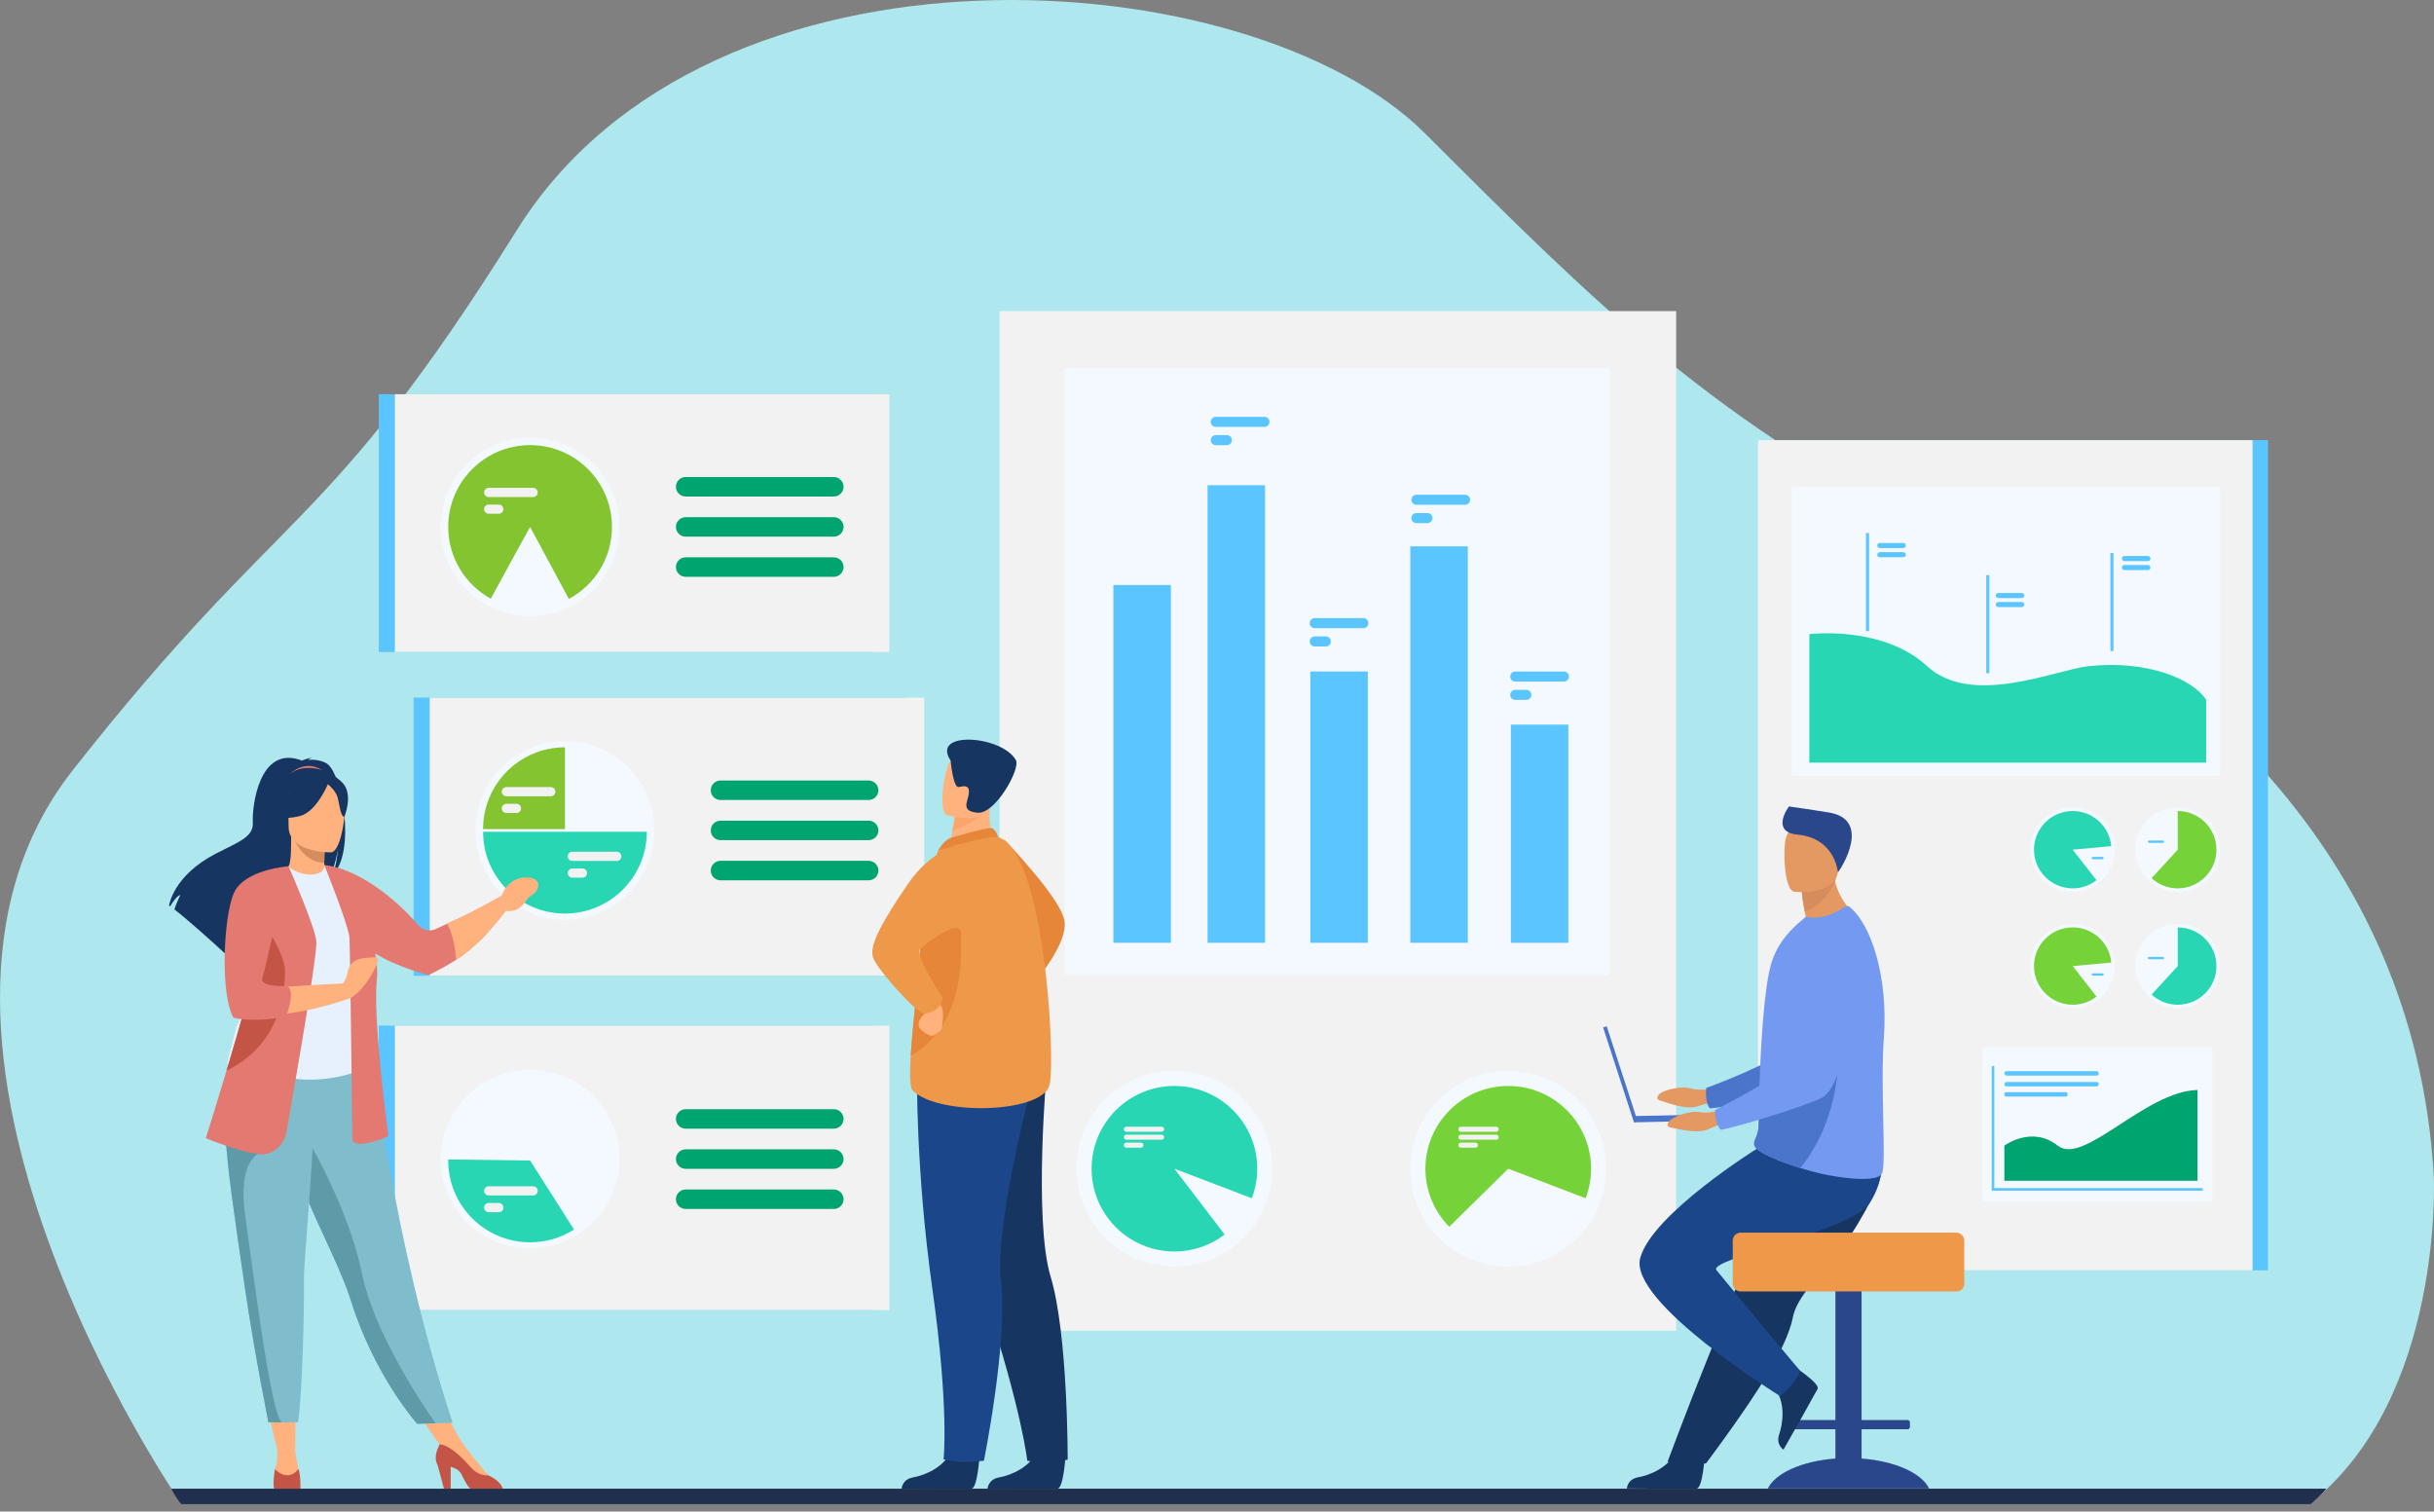 <svg width="314" height="195" viewBox="0 0 314 195" fill="none" xmlns="http://www.w3.org/2000/svg">
<rect x="0" y="0" width="314" height="195" fill="#808080" stroke="none"/>
<path d="M23.398 193.997C23.398 193.997 -18.039 134.236 9.374 99.376C36.788 64.515 41.772 69.495 66.695 29.654C91.617 -10.187 161.398 -5.206 183.829 17.204C206.258 39.613 221.212 54.555 251.118 69.495C281.025 84.434 311.481 109.336 313.973 151.667C313.973 151.667 315.37 180.243 297.982 193.997H23.398Z" fill="#AEE7ED"/>
<path d="M228.788 163.885H292.588V56.782L228.788 56.782V163.885Z" fill="url(#paint0_linear_144_3420)"/>
<path d="M290.59 56.784H226.79V163.886H290.59V56.784Z" fill="#F2F2F2"/>
<path d="M286.394 62.766H231.133V100.071H286.394V62.766Z" fill="#F3F9FF"/>
<path d="M285.442 135.08H255.784V154.997H285.442V135.08Z" fill="#F3F9FF"/>
<path d="M233.412 81.807C233.412 81.807 242.848 80.632 248.614 85.939C254.379 91.246 265.121 86.41 269.445 85.939C276.965 85.121 282.86 87.58 284.607 90.281V98.386H233.414V81.807H233.412Z" fill="#29D6B4"/>
<path d="M241.122 68.763H240.726V81.419H241.122V68.763Z" fill="url(#paint1_linear_144_3420)"/>
<path d="M256.637 74.193H256.242V86.85H256.637V74.193Z" fill="url(#paint2_linear_144_3420)"/>
<path d="M272.648 71.33H272.253V83.986H272.648V71.33Z" fill="url(#paint3_linear_144_3420)"/>
<path d="M245.536 70.705H242.505C242.323 70.705 242.176 70.556 242.176 70.376C242.176 70.195 242.325 70.048 242.505 70.048H245.536C245.716 70.048 245.864 70.196 245.864 70.376C245.864 70.558 245.716 70.705 245.536 70.705Z" fill="url(#paint4_linear_144_3420)"/>
<path d="M245.536 71.889H242.505C242.323 71.889 242.176 71.741 242.176 71.561C242.176 71.379 242.325 71.232 242.505 71.232H245.536C245.716 71.232 245.864 71.381 245.864 71.561C245.864 71.743 245.716 71.889 245.536 71.889Z" fill="url(#paint5_linear_144_3420)"/>
<path d="M260.822 77.156H257.791C257.611 77.156 257.463 77.008 257.463 76.828C257.463 76.646 257.611 76.499 257.791 76.499H260.822C261.002 76.499 261.151 76.647 261.151 76.828C261.151 77.009 261.002 77.156 260.822 77.156Z" fill="url(#paint6_linear_144_3420)"/>
<path d="M260.822 78.317H257.791C257.611 78.317 257.463 78.168 257.463 77.988C257.463 77.806 257.611 77.66 257.791 77.66H260.822C261.002 77.66 261.151 77.808 261.151 77.988C261.151 78.17 261.002 78.317 260.822 78.317Z" fill="url(#paint7_linear_144_3420)"/>
<path d="M277.096 72.384H274.065C273.885 72.384 273.737 72.235 273.737 72.055C273.737 71.874 273.885 71.727 274.065 71.727H277.096C277.278 71.727 277.424 71.875 277.424 72.055C277.424 72.237 277.276 72.384 277.096 72.384Z" fill="url(#paint8_linear_144_3420)"/>
<path d="M277.096 73.544H274.065C273.885 73.544 273.737 73.396 273.737 73.216C273.737 73.034 273.885 72.888 274.065 72.888H277.096C277.278 72.888 277.424 73.036 277.424 73.216C277.424 73.398 277.276 73.544 277.096 73.544Z" fill="url(#paint9_linear_144_3420)"/>
<path d="M275.482 109.615C275.482 106.605 277.926 104.164 280.938 104.164C283.951 104.164 286.395 106.605 286.395 109.615C286.395 112.625 283.951 115.067 280.938 115.067C277.926 115.067 275.482 112.625 275.482 109.615Z" fill="#F3F9FF"/>
<path d="M285.933 109.615C285.933 112.37 283.698 114.604 280.94 114.604C279.638 114.604 278.452 114.107 277.565 113.292L280.94 109.615V104.626C283.698 104.626 285.933 106.86 285.933 109.615Z" fill="#75D339"/>
<path d="M279.038 108.735H277.244C277.161 108.735 277.094 108.668 277.094 108.585C277.094 108.502 277.161 108.435 277.244 108.435H279.038C279.121 108.435 279.188 108.502 279.188 108.585C279.188 108.668 279.121 108.735 279.038 108.735Z" fill="url(#paint10_linear_144_3420)"/>
<path d="M267.392 115.067C270.405 115.067 272.848 112.626 272.848 109.615C272.848 106.604 270.405 104.164 267.392 104.164C264.378 104.164 261.936 106.604 261.936 109.615C261.936 112.626 264.378 115.067 267.392 115.067Z" fill="#F3F9FF"/>
<path d="M267.392 109.615L270.46 113.552C269.615 114.212 268.549 114.604 267.392 114.604C264.633 114.604 262.397 112.37 262.397 109.615C262.397 106.86 264.633 104.626 267.392 104.626C269.996 104.626 272.134 106.618 272.364 109.159L267.392 109.615Z" fill="#29D6B4"/>
<path d="M271.238 110.848H269.99C269.907 110.848 269.84 110.781 269.84 110.698C269.84 110.615 269.907 110.548 269.99 110.548H271.238C271.32 110.548 271.388 110.615 271.388 110.698C271.388 110.781 271.32 110.848 271.238 110.848Z" fill="url(#paint11_linear_144_3420)"/>
<path d="M275.482 124.63C275.482 121.62 277.926 119.179 280.938 119.179C283.951 119.179 286.395 121.62 286.395 124.63C286.395 127.64 283.951 130.081 280.938 130.081C277.926 130.081 275.482 127.64 275.482 124.63Z" fill="#F3F9FF"/>
<path d="M285.933 124.63C285.933 127.385 283.698 129.619 280.94 129.619C279.638 129.619 278.452 129.121 277.565 128.306L280.94 124.63V119.641C283.698 119.641 285.933 121.874 285.933 124.63Z" fill="#29D6B4"/>
<path d="M279.038 123.751H277.244C277.161 123.751 277.094 123.684 277.094 123.602C277.094 123.519 277.161 123.452 277.244 123.452H279.038C279.121 123.452 279.188 123.519 279.188 123.602C279.188 123.684 279.121 123.751 279.038 123.751Z" fill="url(#paint12_linear_144_3420)"/>
<path d="M261.936 124.63C261.936 121.62 264.379 119.179 267.392 119.179C270.404 119.179 272.848 121.62 272.848 124.63C272.848 127.64 270.404 130.081 267.392 130.081C264.379 130.081 261.936 127.64 261.936 124.63Z" fill="#F3F9FF"/>
<path d="M272.366 124.174C272.136 121.632 269.996 119.639 267.393 119.639C264.634 119.639 262.398 121.873 262.398 124.628C262.398 127.383 264.634 129.617 267.393 129.617C268.55 129.617 269.615 129.225 270.462 128.565L267.393 124.628L272.366 124.172V124.174Z" fill="#75D339"/>
<path d="M271.238 125.864H269.99C269.907 125.864 269.84 125.797 269.84 125.714C269.84 125.631 269.907 125.564 269.99 125.564H271.238C271.32 125.564 271.388 125.631 271.388 125.714C271.388 125.797 271.32 125.864 271.238 125.864Z" fill="url(#paint13_linear_144_3420)"/>
<path d="M284.165 153.605H256.941V137.535H257.279V153.267H284.165V153.605Z" fill="url(#paint14_linear_144_3420)"/>
<path d="M265.451 147.794C262.119 145.144 258.575 147.794 258.575 147.794V152.325H283.489V140.613C276.718 140.783 268.783 150.445 265.451 147.794Z" fill="#00A46E"/>
<path d="M258.861 138.76H270.47C270.626 138.76 270.756 138.632 270.756 138.474C270.756 138.316 270.628 138.189 270.47 138.189H258.861C258.704 138.189 258.575 138.316 258.575 138.474C258.575 138.632 258.703 138.76 258.861 138.76Z" fill="url(#paint15_linear_144_3420)"/>
<path d="M258.861 140.153H270.47C270.626 140.153 270.756 140.026 270.756 139.868C270.756 139.71 270.628 139.582 270.47 139.582H258.861C258.704 139.582 258.575 139.71 258.575 139.868C258.575 140.026 258.703 140.153 258.861 140.153Z" fill="url(#paint16_linear_144_3420)"/>
<path d="M266.495 140.898H258.808C258.679 140.898 258.575 141.002 258.575 141.13V141.236C258.575 141.364 258.679 141.469 258.808 141.469H266.495C266.624 141.469 266.728 141.364 266.728 141.236V141.13C266.728 141.002 266.624 140.898 266.495 140.898Z" fill="url(#paint17_linear_144_3420)"/>
<path d="M216.233 40.136H128.938V171.673H216.233V40.136Z" fill="#F2F2F2"/>
<path d="M207.654 47.493H137.372V125.763H207.654V47.493Z" fill="#F3F9FF"/>
<path d="M163.225 155.476C165.833 149.006 162.698 141.649 156.223 139.042C149.747 136.436 142.384 139.568 139.775 146.038C137.167 152.508 140.302 159.866 146.777 162.472C153.253 165.078 160.617 161.946 163.225 155.476Z" fill="#F3F9FF"/>
<path d="M162.191 150.772C162.191 144.876 157.409 140.096 151.507 140.096C145.606 140.096 140.822 144.876 140.822 150.772C140.822 156.668 145.605 161.449 151.507 161.449C153.946 161.449 156.191 160.634 157.988 159.261L151.507 150.772L161.492 154.58C161.944 153.397 162.191 152.113 162.191 150.772Z" fill="#29D6B4"/>
<path d="M206.868 153.666C208.472 146.877 204.264 140.075 197.469 138.473C190.675 136.871 183.867 141.075 182.263 147.864C180.66 154.652 184.868 161.454 191.662 163.056C198.457 164.659 205.264 160.454 206.868 153.666Z" fill="#F3F9FF"/>
<path d="M194.573 140.096C188.672 140.096 183.888 144.876 183.888 150.772C183.888 153.69 185.059 156.334 186.958 158.261L194.573 150.772L204.558 154.58C205.01 153.397 205.257 152.113 205.257 150.772C205.257 144.876 200.475 140.096 194.573 140.096Z" fill="#75D339"/>
<path d="M193.011 145.351H188.463C188.284 145.351 188.138 145.498 188.138 145.676C188.138 145.855 188.284 146.002 188.463 146.002H193.011C193.19 146.002 193.337 145.855 193.337 145.676C193.337 145.498 193.19 145.351 193.011 145.351Z" fill="#F2F2F2"/>
<path d="M193.011 146.379H188.463C188.284 146.379 188.138 146.526 188.138 146.705C188.138 146.883 188.284 147.03 188.463 147.03H193.011C193.19 147.03 193.337 146.883 193.337 146.705C193.337 146.526 193.19 146.379 193.011 146.379Z" fill="#F2F2F2"/>
<path d="M190.341 147.408H188.463C188.284 147.408 188.138 147.554 188.138 147.733C188.138 147.912 188.284 148.058 188.463 148.058H190.341C190.52 148.058 190.667 147.912 190.667 147.733C190.667 147.554 190.52 147.408 190.341 147.408Z" fill="#F2F2F2"/>
<path d="M149.857 145.351H145.309C145.131 145.351 144.984 145.498 144.984 145.676C144.984 145.855 145.131 146.002 145.309 146.002H149.857C150.036 146.002 150.183 145.855 150.183 145.676C150.183 145.498 150.036 145.351 149.857 145.351Z" fill="#F2F2F2"/>
<path d="M149.857 146.379H145.309C145.131 146.379 144.984 146.526 144.984 146.705C144.984 146.883 145.131 147.03 145.309 147.03H149.857C150.036 147.03 150.183 146.883 150.183 146.705C150.183 146.526 150.036 146.379 149.857 146.379Z" fill="#F2F2F2"/>
<path d="M147.188 147.408H145.309C145.131 147.408 144.984 147.554 144.984 147.733C144.984 147.912 145.131 148.058 145.309 148.058H147.188C147.366 148.058 147.513 147.912 147.513 147.733C147.513 147.554 147.366 147.408 147.188 147.408Z" fill="#F2F2F2"/>
<path d="M151.048 75.466H143.63V121.626H151.048V75.466Z" fill="url(#paint18_linear_144_3420)"/>
<path d="M163.198 62.599H155.781V121.626H163.198V62.599Z" fill="url(#paint19_linear_144_3420)"/>
<path d="M176.456 86.628H169.039V121.626H176.456V86.628Z" fill="url(#paint20_linear_144_3420)"/>
<path d="M189.357 70.48H181.939V121.626H189.357V70.48Z" fill="url(#paint21_linear_144_3420)"/>
<path d="M202.324 93.48H194.907V121.628H202.324V93.48Z" fill="url(#paint22_linear_144_3420)"/>
<path d="M189.004 63.825H182.723C182.366 63.825 182.073 64.117 182.073 64.474C182.073 64.831 182.366 65.123 182.723 65.123H189.004C189.362 65.123 189.654 64.831 189.654 64.474C189.654 64.117 189.362 63.825 189.004 63.825Z" fill="url(#paint23_linear_144_3420)"/>
<path d="M184.154 66.188H182.725C182.367 66.188 182.075 66.48 182.075 66.837C182.075 67.194 182.367 67.486 182.725 67.486H184.154C184.512 67.486 184.804 67.194 184.804 66.837C184.804 66.48 184.512 66.188 184.154 66.188Z" fill="url(#paint24_linear_144_3420)"/>
<path d="M163.123 53.772H156.842C156.485 53.772 156.193 54.064 156.193 54.421C156.193 54.778 156.485 55.07 156.842 55.07H163.123C163.481 55.07 163.773 54.778 163.773 54.421C163.773 54.064 163.481 53.772 163.123 53.772Z" fill="url(#paint25_linear_144_3420)"/>
<path d="M158.272 56.135H156.842C156.485 56.135 156.193 56.427 156.193 56.784C156.193 57.141 156.485 57.433 156.842 57.433H158.272C158.629 57.433 158.921 57.141 158.921 56.784C158.921 56.427 158.629 56.135 158.272 56.135Z" fill="url(#paint26_linear_144_3420)"/>
<path d="M175.888 79.739H169.607C169.25 79.739 168.958 80.031 168.958 80.388C168.958 80.745 169.25 81.037 169.607 81.037H175.888C176.246 81.037 176.538 80.745 176.538 80.388C176.538 80.031 176.246 79.739 175.888 79.739Z" fill="url(#paint27_linear_144_3420)"/>
<path d="M171.037 82.102H169.607C169.25 82.102 168.958 82.394 168.958 82.751C168.958 83.108 169.25 83.4 169.607 83.4H171.037C171.394 83.4 171.686 83.108 171.686 82.751C171.686 82.394 171.394 82.102 171.037 82.102Z" fill="url(#paint28_linear_144_3420)"/>
<path d="M201.756 86.628H195.475C195.118 86.628 194.826 86.92 194.826 87.277C194.826 87.634 195.118 87.926 195.475 87.926H201.756C202.114 87.926 202.406 87.634 202.406 87.277C202.406 86.92 202.114 86.628 201.756 86.628Z" fill="url(#paint29_linear_144_3420)"/>
<path d="M196.906 88.991H195.477C195.119 88.991 194.827 89.283 194.827 89.64C194.827 89.997 195.119 90.289 195.477 90.289H196.906C197.264 90.289 197.556 89.997 197.556 89.64C197.556 89.283 197.264 88.991 196.906 88.991Z" fill="url(#paint30_linear_144_3420)"/>
<path d="M117.158 89.996H53.357V125.883H117.158V89.996Z" fill="url(#paint31_linear_144_3420)"/>
<path d="M119.232 89.996H55.432V125.883H119.232V89.996Z" fill="#F2F2F2"/>
<path d="M83.767 110.959C85.879 104.954 82.718 98.374 76.707 96.264C70.696 94.154 64.111 97.312 61.999 103.318C59.887 109.323 63.048 115.903 69.059 118.013C75.07 120.123 81.654 116.965 83.767 110.959Z" fill="#F3F9FF"/>
<path d="M112.061 100.689H92.951C92.258 100.689 91.692 101.255 91.692 101.947C91.692 102.639 92.258 103.205 92.951 103.205H112.061C112.753 103.205 113.32 102.639 113.32 101.947C113.32 101.255 112.753 100.689 112.061 100.689Z" fill="#00A46E"/>
<path d="M112.061 105.87H92.951C92.258 105.87 91.692 106.436 91.692 107.128C91.692 107.82 92.258 108.386 92.951 108.386H112.061C112.753 108.386 113.32 107.82 113.32 107.128C113.32 106.436 112.753 105.87 112.061 105.87Z" fill="#00A46E"/>
<path d="M112.061 111.05H92.951C92.258 111.05 91.692 111.616 91.692 112.308C91.692 113 92.258 113.566 92.951 113.566H112.061C112.753 113.566 113.32 113 113.32 112.308C113.32 111.616 112.753 111.05 112.061 111.05Z" fill="#00A46E"/>
<path d="M62.319 106.96H72.882V96.407C67.049 96.407 62.319 101.131 62.319 106.96Z" fill="#83C430"/>
<path d="M83.443 107.3H62.319C62.319 113.128 67.048 117.854 72.88 117.854C78.713 117.854 83.442 113.129 83.442 107.3H83.443Z" fill="#29D6B4"/>
<path d="M71.056 101.536H65.324C64.999 101.536 64.731 101.802 64.731 102.129C64.731 102.456 64.997 102.722 65.324 102.722H71.056C71.382 102.722 71.65 102.456 71.65 102.129C71.65 101.802 71.383 101.536 71.056 101.536Z" fill="#F2F2F2"/>
<path d="M66.63 103.692H65.324C64.999 103.692 64.731 103.958 64.731 104.285C64.731 104.612 64.997 104.878 65.324 104.878H66.63C66.955 104.878 67.223 104.612 67.223 104.285C67.223 103.958 66.957 103.692 66.63 103.692Z" fill="#F2F2F2"/>
<path d="M79.567 109.88H73.835C73.509 109.88 73.241 110.146 73.241 110.473C73.241 110.8 73.508 111.066 73.835 111.066H79.567C79.892 111.066 80.16 110.8 80.16 110.473C80.16 110.146 79.894 109.88 79.567 109.88Z" fill="#F2F2F2"/>
<path d="M75.14 112.037H73.835C73.509 112.037 73.241 112.303 73.241 112.63C73.241 112.956 73.508 113.223 73.835 113.223H75.14C75.466 113.223 75.734 112.957 75.734 112.63C75.734 112.305 75.467 112.037 75.14 112.037Z" fill="#F2F2F2"/>
<path d="M48.864 132.308V169.009H112.664V132.308H48.864Z" fill="url(#paint32_linear_144_3420)"/>
<path d="M50.938 132.308V169.009H114.739V132.308H50.938Z" fill="#F2F2F2"/>
<path d="M68.387 161.053C74.758 161.053 79.923 155.893 79.923 149.527C79.923 143.161 74.758 138.001 68.387 138.001C62.016 138.001 56.851 143.161 56.851 149.527C56.851 155.893 62.016 161.053 68.387 161.053Z" fill="#F3F9FF"/>
<path d="M88.456 145.605H107.565C108.258 145.605 108.824 145.039 108.824 144.347C108.824 143.655 108.258 143.089 107.565 143.089H88.456C87.763 143.089 87.196 143.655 87.196 144.347C87.196 145.039 87.763 145.605 88.456 145.605Z" fill="#00A46E"/>
<path d="M107.565 148.269H88.456C87.763 148.269 87.196 148.835 87.196 149.527C87.196 150.219 87.763 150.785 88.456 150.785H107.565C108.258 150.785 108.824 150.219 108.824 149.527C108.824 148.835 108.258 148.269 107.565 148.269Z" fill="#00A46E"/>
<path d="M107.565 153.449H88.456C87.763 153.449 87.196 154.015 87.196 154.707C87.196 155.399 87.763 155.965 88.456 155.965H107.565C108.258 155.965 108.824 155.399 108.824 154.707C108.824 154.015 108.258 153.449 107.565 153.449Z" fill="#00A46E"/>
<path d="M68.387 149.714L57.826 149.58C57.826 149.624 57.826 149.669 57.826 149.714C57.826 155.541 62.554 160.267 68.388 160.267C70.474 160.267 72.418 159.663 74.055 158.62L68.388 149.714H68.387Z" fill="#29D6B4"/>
<path d="M68.775 153.036H63.044C62.716 153.036 62.45 153.301 62.45 153.628C62.45 153.956 62.716 154.221 63.044 154.221H68.775C69.102 154.221 69.368 153.956 69.368 153.628C69.368 153.301 69.102 153.036 68.775 153.036Z" fill="#F2F2F2"/>
<path d="M64.349 155.192H63.044C62.718 155.192 62.45 155.458 62.45 155.785C62.45 156.112 62.717 156.378 63.044 156.378H64.349C64.675 156.378 64.943 156.112 64.943 155.785C64.943 155.458 64.677 155.192 64.349 155.192Z" fill="#F2F2F2"/>
<path d="M112.664 50.857H48.864V84.115H112.664V50.857Z" fill="url(#paint33_linear_144_3420)"/>
<path d="M114.739 50.857H50.938V84.115H114.739V50.857Z" fill="#F2F2F2"/>
<path d="M76.544 76.125C81.05 71.624 81.05 64.326 76.544 59.824C72.039 55.323 64.735 55.323 60.23 59.824C55.725 64.326 55.725 71.624 60.23 76.125C64.735 80.626 72.039 80.626 76.544 76.125Z" fill="#F3F9FF"/>
<path d="M68.387 57.423C62.554 57.423 57.824 62.147 57.824 67.975C57.824 71.968 60.044 75.442 63.317 77.234C65.008 74.102 68.385 67.975 68.385 67.975L73.386 77.27C76.698 75.49 78.946 71.995 78.946 67.975C78.946 62.147 74.218 57.423 68.385 57.423H68.387Z" fill="#83C430"/>
<path d="M88.456 61.537H107.565C108.259 61.537 108.824 62.101 108.824 62.795C108.824 63.488 108.259 64.053 107.565 64.053H88.456C87.761 64.053 87.196 63.488 87.196 62.795C87.196 62.099 87.761 61.537 88.456 61.537Z" fill="#00A46E"/>
<path d="M107.565 66.717H88.456C87.763 66.717 87.196 67.283 87.196 67.975C87.196 68.667 87.763 69.233 88.456 69.233H107.565C108.258 69.233 108.824 68.667 108.824 67.975C108.824 67.283 108.258 66.717 107.565 66.717Z" fill="#00A46E"/>
<path d="M107.565 71.897H88.456C87.763 71.897 87.196 72.463 87.196 73.155C87.196 73.847 87.763 74.413 88.456 74.413H107.565C108.258 74.413 108.824 73.847 108.824 73.155C108.824 72.463 108.258 71.897 107.565 71.897Z" fill="#00A46E"/>
<path d="M68.776 62.935H63.044C62.718 62.935 62.45 63.201 62.45 63.528C62.45 63.855 62.717 64.121 63.044 64.121H68.776C69.102 64.121 69.37 63.855 69.37 63.528C69.37 63.201 69.103 62.935 68.776 62.935Z" fill="#F2F2F2"/>
<path d="M64.349 65.091H63.044C62.718 65.091 62.45 65.357 62.45 65.684C62.45 66.009 62.717 66.277 63.044 66.277H64.349C64.675 66.277 64.943 66.011 64.943 65.684C64.943 65.358 64.677 65.091 64.349 65.091Z" fill="#F2F2F2"/>
<path d="M129.536 108.293C129.536 108.293 136.979 115.969 137.335 118.865C137.693 121.758 133.794 126.287 133.794 126.287L129.535 108.293H129.536Z" fill="#E58638"/>
<path d="M126.356 187.924C126.356 187.924 126.102 192.004 125.312 192.063C125.207 192.071 121.305 192.071 121.305 192.071L116.323 192.042C116.323 192.042 116.355 190.843 117.812 190.59C119.269 190.336 121.706 189.314 122.588 187.391C123.517 185.368 126.356 187.925 126.356 187.925V187.924Z" fill="#163560"/>
<path d="M137.451 187.924C137.451 187.924 137.198 192.004 136.408 192.063C136.303 192.071 132.401 192.071 132.401 192.071L127.404 192.053C127.404 192.053 127.452 190.843 128.908 190.59C130.365 190.336 132.801 189.314 133.684 187.391C134.613 185.368 137.451 187.925 137.451 187.925V187.924Z" fill="#163560"/>
<path d="M120.838 144.163C120.838 144.163 122.14 152.489 127.001 167.27C131.861 182.05 132.524 188.45 132.524 188.45C132.524 188.45 133.839 188.64 135.227 188.64C136.106 188.64 137.737 188.303 137.737 188.303C137.737 188.303 137.782 172.15 135.541 164.718C133.301 157.285 135.058 137.924 135.058 137.924L120.836 144.163H120.838Z" fill="#163560"/>
<path d="M118.3 138.38C118.3 138.38 118.115 150.927 120.289 166.332C122.462 181.737 121.725 188.276 121.725 188.276C121.725 188.276 123.514 188.597 124.143 188.617C124.814 188.64 126.929 188.45 126.929 188.45C126.929 188.45 130.039 173.038 129.147 165.327C128.255 157.617 133.406 138.868 133.406 138.868L118.302 138.378L118.3 138.38Z" fill="#1C468A"/>
<path d="M128.375 109.019L125.92 110.835L122.373 110.089C122.422 109.765 122.655 108.426 122.869 107.212C122.882 107.141 122.895 107.069 122.907 106.999C123.089 105.967 123.247 105.079 123.247 105.079L126.56 103.429L127.795 102.813C127.792 102.836 127.7 103.96 127.687 104.122C127.455 107.035 128.375 109.016 128.375 109.016V109.019Z" fill="#FFB27D"/>
<path d="M122.62 108.102C122.698 108.068 127.446 106.67 127.961 106.839C128.477 107.01 128.783 108.006 128.783 108.006L121.018 109.76C121.018 109.76 121.629 108.518 122.622 108.102H122.62Z" fill="#E58638"/>
<path d="M135.406 139.928C134.601 143.595 121.208 144.031 117.756 140.702C117.363 140.322 117.344 138.557 117.493 136.175C117.783 131.524 118.712 124.528 118.749 120.953C118.766 119.226 119.004 117.461 119.32 115.857C119.993 112.44 121.018 109.759 121.018 109.759C121.018 109.759 127.559 107.646 128.783 108.005C134.68 109.736 136.21 136.26 135.406 139.927V139.928Z" fill="#EE9849"/>
<path d="M117.491 136.177C117.782 131.526 118.71 124.529 118.747 120.955C118.765 119.228 119.002 117.463 119.318 115.859L123.254 115.165C123.254 115.165 127.101 130.866 117.491 136.177Z" fill="#E58638"/>
<path d="M119.622 129.694C119.622 129.694 119.89 130.335 119.327 130.765C118.763 131.196 118.398 131.892 118.527 132.401C118.656 132.91 119.891 133.74 120.321 133.606C120.748 133.472 121.621 132.801 121.527 132.533C121.433 132.265 122.113 130.177 121.069 129.372C120.025 128.568 119.622 129.694 119.622 129.694Z" fill="#FFB27D"/>
<path d="M124.023 108.819C124.023 108.819 120.185 109.537 117.127 114.039C114.07 118.542 112.058 121.889 112.621 123.512C113.184 125.135 118.319 130.763 119.204 130.763C120.088 130.763 121.517 130.121 121.597 128.673C121.597 128.673 117.983 123.26 118.695 122.449C118.999 122.103 123.388 118.542 124.015 120.149C125.052 122.81 124.023 108.819 124.023 108.819Z" fill="#EE9849"/>
<path d="M127.438 104.176C126.71 105.567 123.999 106.77 122.869 107.212C122.882 107.14 122.895 107.069 122.907 106.998C123.089 105.967 123.247 105.079 123.247 105.079L126.56 103.428C127.293 103.417 127.738 103.602 127.438 104.175V104.176Z" fill="#FCA56B"/>
<path d="M122.18 105.155C122.18 105.155 127.084 106.684 127.99 103.618C128.896 100.552 130.138 98.685 127.045 97.579C123.953 96.474 122.995 97.462 122.445 98.413C121.892 99.363 120.927 104.679 122.18 105.155Z" fill="#FFB27D"/>
<path d="M122.638 98.118C122.638 98.118 122.951 101.686 123.689 101.531C124.428 101.377 125.098 101.262 124.99 102.337C124.881 103.413 123.859 104.655 126.134 104.845C128.41 105.034 131.683 99.17 131.057 98.06C129.254 94.857 120.032 94.21 122.639 98.118H122.638Z" fill="#163560"/>
<path d="M34.339 181.03L35.831 187.313L38.068 187.3L38.149 181.03H34.339Z" fill="#FFB27D"/>
<path d="M53.15 181.298L57.398 187.313L59.054 185.19L56.498 180.472L53.15 181.298Z" fill="#FFB27D"/>
<path d="M42.105 98.467C41.333 98.028 40.407 97.981 39.761 98.019C39.927 97.847 40.256 97.784 40.256 97.784C39.855 97.725 38.958 98.122 38.958 98.122C33.376 95.973 32.498 104.186 32.617 106.093C32.733 108 30.741 108.623 27.837 110.127C22.297 112.995 21.81 116.836 21.81 116.836C21.853 116.862 21.898 116.89 21.945 116.924C22.22 116.458 22.786 115.585 23.264 115.452C23.246 115.495 22.7 116.656 22.496 117.321C24.13 118.563 27.189 121.317 29.32 123.268C29.31 122.887 29.326 122.345 29.465 122.06L29.728 123.644C30.869 124.692 31.656 125.429 31.656 125.429C31.515 123.887 38.634 115.75 42.349 113.314C43.254 111.984 43.575 109.634 43.599 109.449C43.443 111.311 43.123 112.357 42.839 112.946C45.985 110.053 44.154 99.629 42.107 98.468L42.105 98.467Z" fill="#163560"/>
<path d="M42.128 113.434C42.147 113.442 40.334 114.382 38.971 114.009C37.69 113.66 36.852 111.999 36.87 111.995C37.412 111.887 37.569 111.142 37.557 107.939L37.803 107.987L41.93 108.803C41.93 108.803 41.836 110.101 41.833 111.324C41.829 112.351 41.892 113.324 42.128 113.434Z" fill="#FFB27D"/>
<path d="M37.462 99.811C37.462 99.811 39.498 97.646 42.054 99.701C42.054 99.701 40.567 99.444 37.462 99.811Z" fill="#E37970"/>
<path d="M41.93 108.803C41.93 108.803 41.836 110.101 41.832 111.324C39.523 111.259 38.303 109.154 37.801 107.987L41.928 108.803H41.93Z" fill="#D68D5D"/>
<path d="M37.377 107.539C37.377 107.539 36.167 105.629 35.877 103.995C35.669 102.828 36.265 98.505 40.613 99.127C40.613 99.127 41.876 99.251 43.063 100.052C44.008 100.69 45.37 102.064 43.846 105.838L43.451 107.112L37.379 107.538L37.377 107.539Z" fill="#163560"/>
<path d="M58.381 183.541L56.193 183.608L53.825 183.679C53.825 183.679 48.355 177.595 45.287 167.84C45.215 167.614 45.141 167.384 45.061 167.152C43.382 162.26 39.9 156.12 38.066 150.562C37.774 149.677 37.513 148.843 37.276 148.053C37.201 147.802 37.128 147.553 37.058 147.309C35.706 142.616 35.315 139.534 34.955 136.242L48.201 136.347C48.201 136.347 50.34 158.829 58.383 183.539L58.381 183.541Z" fill="#80BDCC"/>
<path d="M46.345 128.744C46.312 135.042 47.269 137.744 47.269 137.744C47.269 137.744 41.598 140.624 34.857 138.505C34.777 138.479 29.275 137.224 29.275 137.224C29.388 136.969 30.39 132.725 30.501 132.491C31.924 129.437 33.004 128.098 33.174 127.159C33.486 125.406 33.493 123.592 33.338 121.883C32.926 117.355 31.704 113.597 31.704 113.597C33.541 113.179 35.309 112.464 37.221 111.749C37.661 112.295 38.957 112.849 40.123 112.822C41.465 112.791 41.885 112.225 41.836 111.586C43.267 112.382 44.403 113.137 44.403 113.137C45.619 115.248 48.086 117.297 48.265 120.535C48.31 121.331 46.347 128.567 46.345 128.742V128.744Z" fill="#E7F1FD"/>
<path d="M34.953 129.445C34.374 130.265 33.263 135.241 30.502 135.866C31.926 132.318 33.006 130.764 33.175 129.673C33.488 127.637 33.494 125.531 33.34 123.544C34.264 121.926 34.955 120.814 34.955 120.814C35.028 120.553 36.424 116.238 36.871 120.095C37.318 123.954 35.601 128.528 34.955 129.445H34.953Z" fill="#5F9AA8"/>
<path d="M42.702 109.961C42.702 109.961 37.238 110.05 37.233 106.651C37.23 103.25 36.522 100.972 40.01 100.771C43.498 100.57 44.178 101.866 44.456 103.001C44.734 104.137 44.123 109.851 42.702 109.963V109.961Z" fill="#FFB27D"/>
<path d="M44.293 101.11C43.451 100.09 42.812 100.311 42.455 100.618C41.274 98.854 37.541 101.404 37.541 101.404C37.176 103.843 35.414 105.241 35.414 105.241C35.414 105.241 36.41 105.857 38.706 105.267C40.513 104.803 41.825 102.233 42.302 101.16C42.627 101.448 43.312 102.115 43.518 102.768C43.791 103.634 43.912 105.417 44.432 105.356C44.432 105.356 45.559 102.644 44.293 101.11Z" fill="#163560"/>
<path d="M35.756 186.962C35.756 186.962 35.936 188.208 35.472 189.539C35.472 189.539 35.106 191.205 36.748 191.237C38.39 191.267 38.794 191.113 38.607 190.091C38.421 189.069 38.068 187.302 38.068 187.302L35.756 186.964V186.962Z" fill="#FFB27D"/>
<path d="M38.762 192.053C38.762 192.053 38.761 192.053 38.757 192.057H35.358L35.353 192.053C35.168 191.181 35.471 189.54 35.471 189.54C37.332 191.317 38.496 189.496 38.496 189.496C38.797 190.256 38.762 192.053 38.762 192.053Z" fill="#C45446"/>
<path d="M63.012 190.335C63.012 190.335 59.983 186.899 59.054 185.189L56.803 186.342L61.836 191.065L63.014 190.91V190.335H63.012Z" fill="#FFB27D"/>
<path d="M64.87 192.047H60.668C60.298 191.714 59.945 191.043 59.513 190.162C59.265 189.659 58.71 189.381 58.142 189.228V192.047H57.272L56.468 189.05C55.931 188.045 56.334 187.123 56.712 186.331C57.151 186.331 58.422 186.647 60.66 189.215C61.395 190.059 62.206 190.36 63.014 190.335C63.025 190.341 63.036 190.347 63.047 190.352C64.321 190.936 64.737 191.653 64.871 192.047H64.87Z" fill="#C45446"/>
<path d="M64.667 115.605C64.667 115.605 61.079 117.61 59.798 118.187C59.342 118.393 58.517 118.775 57.674 119.169C57.165 119.407 56.65 119.649 56.203 119.858C55.449 120.212 54.554 120.017 54.012 119.386C52.069 117.12 47.043 112.209 41.852 111.594L41.834 111.586C41.834 111.586 41.834 111.588 41.836 111.592C41.834 111.592 41.831 111.592 41.829 111.592L41.858 111.648C42.15 112.374 44.995 119.477 45.083 120.976C45.176 122.554 45.455 146.8 45.455 146.8C45.455 146.8 45.268 147.915 47.408 147.451C49.547 146.987 50.105 146.521 50.105 146.521C50.105 146.521 48.059 131.566 48.618 126.363C48.728 125.343 48.629 124.195 48.401 123.01C51.562 124.923 55.29 125.775 55.29 125.775C55.29 125.775 56.68 125.169 58.84 123.831C59.747 123.268 60.799 122.372 61.834 121.424C63.085 120.277 65.237 117.511 65.237 117.511L64.667 115.605Z" fill="#E37970"/>
<path d="M56.193 183.608L53.825 183.679C53.825 183.679 48.355 177.595 45.287 167.84C45.215 167.614 45.141 167.384 45.061 167.152C43.382 162.26 39.9 156.12 38.066 150.562C37.774 149.677 37.513 148.843 37.276 148.054C37.201 147.802 37.128 147.553 37.058 147.309L39.008 145.829C39.008 145.829 44.864 155.305 46.677 164.223C48.252 171.968 54.56 181.289 56.193 183.606V183.608Z" fill="#5F9AA8"/>
<path d="M39.211 165.053C39.244 169.39 39.024 179.36 38.459 183.487H36.362C35.202 183.487 34.624 183.471 34.624 183.471C33.206 176.294 32.197 170.357 31.463 165.24C30.86 161.042 30.325 157.442 29.913 154.342C29.498 151.223 29.211 148.612 29.108 146.407C29.092 146.059 29.08 145.721 29.072 145.393C29.066 145.063 29.064 144.742 29.068 144.431L40.513 143.317C40.369 150.914 39.193 162.534 39.211 165.055V165.053Z" fill="#80BDCC"/>
<path d="M36.362 183.487C35.202 183.487 34.624 183.471 34.624 183.471C33.206 176.294 32.197 170.356 31.463 165.24C30.86 161.042 30.325 157.442 29.913 154.342C29.498 151.223 29.211 148.612 29.107 146.406L33.308 148.875C33.308 148.875 30.627 149.82 31.649 156.973C32.672 164.125 34.938 182.476 36.362 183.488V183.487Z" fill="#5F9AA8"/>
<path d="M36.903 146.335C36.903 146.335 36.097 149.245 33.308 148.873C30.518 148.502 26.553 146.829 26.553 146.829C26.553 146.829 27.745 143.066 29.227 138.122C31.021 132.136 33.242 124.421 34.289 119.553C34.583 118.19 34.784 117.05 34.859 116.235L37.221 111.747C37.221 111.747 40.623 119.486 40.809 121.436C40.996 123.388 36.905 146.333 36.905 146.333L36.903 146.335Z" fill="#E37970"/>
<path d="M46.864 123.616C45.522 123.793 45.006 124.506 44.84 125.467C44.751 125.985 44.483 126.499 44.256 126.86C42.919 126.932 39.734 127.106 37.059 127.275L36.839 130.781C39.036 130.509 41.738 129.95 44.847 128.887C45.086 128.846 45.385 128.697 45.758 128.393C47.684 126.816 48.777 124.177 48.781 123.799C48.784 123.421 48.208 123.44 46.864 123.616Z" fill="#FFB27D"/>
<path d="M36.779 125.526C36.654 128.685 35.91 134.815 29.278 138.098C29.261 138.106 29.243 138.116 29.226 138.124C31.019 132.138 33.241 124.423 34.288 119.555C35.505 121.374 36.846 123.787 36.779 125.526Z" fill="#C45446"/>
<path d="M37.219 111.749C37.219 111.749 31.546 112.15 30.183 115.185C28.819 118.219 28.386 128.315 30.121 131.287C30.121 131.287 32.51 131.966 36.737 131.177C36.788 131.167 36.841 131.158 36.894 131.146C36.894 131.146 38.242 127.849 37.032 127.199C37.032 127.199 33.469 127.385 33.841 126.208C34.212 125.032 37.221 111.749 37.221 111.749H37.219Z" fill="#E37970"/>
<path d="M68.513 113.225C65.46 112.833 64.691 115.607 64.691 115.607L65.26 117.512C66.202 117.642 67.024 117.398 67.784 116.313C68.541 115.229 68.751 115.645 69.233 114.839C69.887 113.743 68.864 113.337 68.513 113.227V113.225Z" fill="#FFB27D"/>
<path d="M59.798 118.187C59.342 118.392 58.517 118.775 57.674 119.169C58.126 119.969 58.691 121.425 58.841 123.829C59.747 123.267 60.922 122.331 61.924 121.348C63.532 119.772 65.237 117.509 65.237 117.509L64.667 115.604C64.667 115.604 61.08 117.608 59.798 118.185V118.187Z" fill="#FFB27D"/>
<path d="M221.707 140.282C221.707 140.282 219.537 140.839 218.156 140.424C216.776 140.01 214.401 140.691 214.02 141.194C213.637 141.697 213.777 141.898 214.46 142.07C215.143 142.244 217.56 143.274 219.149 142.677C220.738 142.081 222.81 142.059 222.81 142.059L221.705 140.282H221.707Z" fill="#E49963"/>
<path d="M240.464 121.446C240.464 121.446 238.026 138.76 233.988 140.309C231.997 141.075 223.193 142.81 220.588 142.983C220.588 142.983 219.95 142.467 220.106 140.362C220.106 140.362 229.33 136.979 230.64 135.139C232.59 132.401 229.429 123.952 231.877 121.38C234.323 118.809 238.445 117.704 240.464 121.446Z" fill="#4A75CB"/>
<path d="M240.153 188.157V184.383H246.1C246.262 184.383 246.392 184.252 246.392 184.091V183.486C246.392 183.325 246.262 183.195 246.1 183.195H240.153V161.707C240.153 161.104 239.66 160.61 239.055 160.61H237.877C237.274 160.61 236.779 161.102 236.779 161.707V183.195H230.832C230.671 183.195 230.54 183.325 230.54 183.486V184.091C230.54 184.252 230.671 184.383 230.832 184.383H236.779V188.157C232.475 188.482 229.027 190.03 228.06 192.029H248.869C247.902 190.03 244.454 188.482 240.15 188.157H240.153Z" fill="#2B478B"/>
<path d="M239.642 157.921C238.93 159.127 238.109 160.256 237.261 161.326C234.641 164.631 231.789 167.356 231.291 169.932C231.192 170.446 231.036 170.999 230.83 171.581C230.623 172.171 230.366 172.791 230.071 173.432C228.958 175.846 227.295 178.55 225.636 181.007C222.765 185.256 220.066 188.802 220.066 188.802L215.116 188.592C215.314 188.096 217.473 182.229 220.362 175.06C221.535 172.149 222.781 169.054 223.984 166.067C224.144 165.669 224.305 165.272 224.463 164.878C224.831 163.964 225.192 163.065 225.546 162.188C228.258 155.455 230.418 150.094 230.418 150.094C230.418 150.094 241.256 145.992 242.382 148.65C243.311 150.842 242.554 152.988 239.644 157.92L239.642 157.921Z" fill="#163560"/>
<path d="M219.912 187.905C219.912 187.905 219.658 191.985 218.868 192.044C218.763 192.052 214.861 192.052 214.861 192.052L209.879 192.023C209.879 192.023 209.911 190.824 211.368 190.571C212.825 190.317 215.261 189.295 216.144 187.372C217.073 185.349 219.912 187.906 219.912 187.906V187.905Z" fill="#163560"/>
<path d="M231.373 176.248C231.373 176.248 234.815 178.458 234.481 179.175C234.437 179.271 232.534 182.675 232.534 182.675L230.08 187.007C230.08 187.007 229.048 186.393 229.536 185C230.024 183.606 230.319 180.982 229.068 179.274C227.753 177.479 231.373 176.246 231.373 176.246V176.248Z" fill="#163560"/>
<path d="M226.715 148.149C226.715 148.149 213.112 156.616 211.593 162.305C210.073 167.993 229.689 180.132 229.689 180.132C229.689 180.132 231.84 178.236 232.22 176.844C232.22 176.844 223.354 166.232 221.431 163.853C220.25 162.392 238.895 158.795 241.173 155.256C243.45 151.716 242.634 148.738 242.634 148.738L226.715 148.151V148.149Z" fill="#1C468A"/>
<path d="M252.388 159.022H224.546C223.987 159.022 223.534 159.474 223.534 160.033V165.597C223.534 166.155 223.987 166.608 224.546 166.608H252.388C252.947 166.608 253.4 166.155 253.4 165.597V160.033C253.4 159.474 252.947 159.022 252.388 159.022Z" fill="#EE9849"/>
<path d="M233.005 118.479C231.67 119.306 230.932 120.355 230.932 120.355C234.191 121.197 239.594 118.18 239.594 118.18C239.594 118.18 237.496 116.773 236.72 113.678C236.68 113.521 236.645 113.362 236.613 113.198C236.511 112.676 236.449 112.112 236.436 111.503L234.939 112.842L232.45 115.071C232.45 115.071 232.506 115.996 232.818 117.586C232.873 117.863 232.935 118.161 233.005 118.479Z" fill="#E49963"/>
<path d="M243.03 133.839C242.562 140.112 243.348 149.65 242.819 151.301C242.363 152.727 236.983 151.883 234.906 151.407C234.137 151.231 233.205 150.979 232.242 150.681C229.558 149.85 226.633 148.664 226.319 147.784C226.306 147.749 226.296 147.716 226.29 147.682C226.261 147.554 226.268 147.435 226.295 147.314C226.4 146.866 226.802 146.379 226.85 145.268C226.903 144.028 226.895 142.567 226.943 140.995C226.946 140.818 226.947 140.625 226.967 140.45V140.386C226.968 140.352 226.97 140.319 226.97 140.285C227.014 138.533 227.107 136.692 227.212 134.864C227.279 133.716 227.358 132.581 227.449 131.492C227.683 128.683 227.998 126.183 228.416 124.603C229.099 122.028 230.603 120.347 231.973 119.116L232.964 118.268C234.07 118.509 235.377 118.349 236.559 117.79C237.839 117.182 238.281 116.747 238.503 116.911C241.458 119.19 243.582 126.168 243.032 133.838L243.03 133.839Z" fill="#739AF0"/>
<path d="M232.255 150.694C229.571 149.863 226.646 148.677 226.332 147.797C226.319 147.762 226.309 147.728 226.303 147.695C226.303 147.572 226.306 147.449 226.308 147.327C226.413 146.878 226.815 146.392 226.863 145.281C226.916 144.04 226.908 142.58 226.956 141.008C226.959 140.831 226.96 140.638 226.979 140.463V140.399C226.979 140.365 226.981 140.332 226.983 140.298L237.122 135.703C237.122 135.703 237.706 143.868 232.255 150.694Z" fill="#4A75CB"/>
<path d="M232.45 115.071C232.45 115.071 232.506 115.996 232.819 117.586C235.249 116.801 236.352 114.607 236.72 113.676C236.826 113.413 236.87 113.25 236.87 113.25C236.87 113.25 236.776 113.23 236.613 113.196C236.272 113.123 235.629 112.987 234.939 112.842L232.45 115.071Z" fill="#D68D5D"/>
<path d="M231.465 115.046C231.465 115.046 236.807 115.647 237.13 112.319C237.454 108.99 238.362 106.826 234.965 106.302C231.569 105.777 230.782 106.983 230.403 108.067C230.024 109.151 230.083 114.803 231.465 115.046Z" fill="#E49963"/>
<path d="M237.106 112.549C237.106 112.549 236.768 108.131 231.907 107.673C228.577 107.359 230.434 104.497 230.789 104.04C230.789 104.04 233.34 104.389 235.954 104.821C241.442 105.726 237.646 111.862 237.106 112.549Z" fill="#2B478B"/>
<path d="M207.278 132.395L206.81 132.547L210.787 144.776L211.255 144.625L207.278 132.395Z" fill="#4A75CB"/>
<path d="M224.266 143.693L210.762 143.98L210.779 144.787L224.283 144.499L224.266 143.693Z" fill="#4A75CB"/>
<path d="M222.824 142.945C222.824 142.945 220.729 143.738 219.312 143.478C217.895 143.216 215.609 144.157 215.285 144.698C214.961 145.24 215.123 145.423 215.82 145.519C216.517 145.616 219.034 146.373 220.547 145.606C222.06 144.839 224.117 144.589 224.117 144.589L222.824 142.945Z" fill="#E49963"/>
<path d="M239.388 122.157C239.388 122.157 238.876 139.633 235.034 141.618C233.138 142.599 224.579 145.292 222.01 145.753C222.01 145.753 221.319 145.309 221.241 143.2C221.241 143.2 230.035 138.822 231.135 136.848C232.771 133.911 228.697 125.862 230.846 123.037C232.994 120.212 236.969 118.659 239.388 122.157Z" fill="#739AF0"/>
<path d="M298.042 194.045H23.409C23.262 194.045 21.981 192.052 22.128 192.052H300.082C300.229 192.052 298.189 194.045 298.042 194.045Z" fill="#202F4E"/>
<defs>
<linearGradient id="paint0_linear_144_3420" x1="228.789" y1="110.334" x2="292.59" y2="110.334" gradientUnits="userSpaceOnUse">
<stop offset="0.18" stop-color="#5BC5FF"/>
<stop offset="0.93" stop-color="#5BC5FF"/>
</linearGradient>
<linearGradient id="paint1_linear_144_3420" x1="240.726" y1="75.091" x2="241.122" y2="75.091" gradientUnits="userSpaceOnUse">
<stop offset="0.18" stop-color="#5BC5FF"/>
<stop offset="0.93" stop-color="#5BC5FF"/>
</linearGradient>
<linearGradient id="paint2_linear_144_3420" x1="256.242" y1="80.522" x2="256.637" y2="80.522" gradientUnits="userSpaceOnUse">
<stop offset="0.18" stop-color="#5BC5FF"/>
<stop offset="0.93" stop-color="#5BC5FF"/>
</linearGradient>
<linearGradient id="paint3_linear_144_3420" x1="272.253" y1="77.658" x2="272.648" y2="77.658" gradientUnits="userSpaceOnUse">
<stop offset="0.18" stop-color="#5BC5FF"/>
<stop offset="0.93" stop-color="#5BC5FF"/>
</linearGradient>
<linearGradient id="paint4_linear_144_3420" x1="242.175" y1="70.376" x2="245.864" y2="70.376" gradientUnits="userSpaceOnUse">
<stop offset="0.18" stop-color="#5BC5FF"/>
<stop offset="0.93" stop-color="#5BC5FF"/>
</linearGradient>
<linearGradient id="paint5_linear_144_3420" x1="242.175" y1="71.561" x2="245.864" y2="71.561" gradientUnits="userSpaceOnUse">
<stop offset="0.18" stop-color="#5BC5FF"/>
<stop offset="0.93" stop-color="#5BC5FF"/>
</linearGradient>
<linearGradient id="paint6_linear_144_3420" x1="257.461" y1="76.828" x2="261.151" y2="76.828" gradientUnits="userSpaceOnUse">
<stop offset="0.18" stop-color="#5BC5FF"/>
<stop offset="0.93" stop-color="#5BC5FF"/>
</linearGradient>
<linearGradient id="paint7_linear_144_3420" x1="257.461" y1="77.988" x2="261.151" y2="77.988" gradientUnits="userSpaceOnUse">
<stop offset="0.18" stop-color="#5BC5FF"/>
<stop offset="0.93" stop-color="#5BC5FF"/>
</linearGradient>
<linearGradient id="paint8_linear_144_3420" x1="273.735" y1="72.055" x2="277.424" y2="72.055" gradientUnits="userSpaceOnUse">
<stop offset="0.18" stop-color="#5BC5FF"/>
<stop offset="0.93" stop-color="#5BC5FF"/>
</linearGradient>
<linearGradient id="paint9_linear_144_3420" x1="273.735" y1="73.214" x2="277.424" y2="73.214" gradientUnits="userSpaceOnUse">
<stop offset="0.18" stop-color="#5BC5FF"/>
<stop offset="0.93" stop-color="#5BC5FF"/>
</linearGradient>
<linearGradient id="paint10_linear_144_3420" x1="277.094" y1="108.585" x2="279.188" y2="108.585" gradientUnits="userSpaceOnUse">
<stop offset="0.18" stop-color="#5BC5FF"/>
<stop offset="0.93" stop-color="#5BC5FF"/>
</linearGradient>
<linearGradient id="paint11_linear_144_3420" x1="269.84" y1="110.698" x2="271.388" y2="110.698" gradientUnits="userSpaceOnUse">
<stop offset="0.18" stop-color="#5BC5FF"/>
<stop offset="0.93" stop-color="#5BC5FF"/>
</linearGradient>
<linearGradient id="paint12_linear_144_3420" x1="277.094" y1="123.602" x2="279.188" y2="123.602" gradientUnits="userSpaceOnUse">
<stop offset="0.18" stop-color="#5BC5FF"/>
<stop offset="0.93" stop-color="#5BC5FF"/>
</linearGradient>
<linearGradient id="paint13_linear_144_3420" x1="269.84" y1="125.714" x2="271.388" y2="125.714" gradientUnits="userSpaceOnUse">
<stop offset="0.18" stop-color="#5BC5FF"/>
<stop offset="0.93" stop-color="#5BC5FF"/>
</linearGradient>
<linearGradient id="paint14_linear_144_3420" x1="256.941" y1="145.569" x2="284.165" y2="145.569" gradientUnits="userSpaceOnUse">
<stop offset="0.18" stop-color="#5BC5FF"/>
<stop offset="0.93" stop-color="#5BC5FF"/>
</linearGradient>
<linearGradient id="paint15_linear_144_3420" x1="258.575" y1="138.474" x2="270.754" y2="138.474" gradientUnits="userSpaceOnUse">
<stop offset="0.18" stop-color="#5BC5FF"/>
<stop offset="0.93" stop-color="#5BC5FF"/>
</linearGradient>
<linearGradient id="paint16_linear_144_3420" x1="258.575" y1="139.868" x2="270.754" y2="139.868" gradientUnits="userSpaceOnUse">
<stop offset="0.18" stop-color="#5BC5FF"/>
<stop offset="0.93" stop-color="#5BC5FF"/>
</linearGradient>
<linearGradient id="paint17_linear_144_3420" x1="258.575" y1="141.182" x2="266.728" y2="141.182" gradientUnits="userSpaceOnUse">
<stop offset="0.18" stop-color="#5BC5FF"/>
<stop offset="0.93" stop-color="#5BC5FF"/>
</linearGradient>
<linearGradient id="paint18_linear_144_3420" x1="143.63" y1="98.546" x2="151.048" y2="98.546" gradientUnits="userSpaceOnUse">
<stop offset="0.18" stop-color="#5BC5FF"/>
<stop offset="0.93" stop-color="#5BC5FF"/>
</linearGradient>
<linearGradient id="paint19_linear_144_3420" x1="155.781" y1="92.113" x2="163.198" y2="92.113" gradientUnits="userSpaceOnUse">
<stop offset="0.18" stop-color="#5BC5FF"/>
<stop offset="0.93" stop-color="#5BC5FF"/>
</linearGradient>
<linearGradient id="paint20_linear_144_3420" x1="169.039" y1="104.127" x2="176.455" y2="104.127" gradientUnits="userSpaceOnUse">
<stop offset="0.18" stop-color="#5BC5FF"/>
<stop offset="0.93" stop-color="#5BC5FF"/>
</linearGradient>
<linearGradient id="paint21_linear_144_3420" x1="181.939" y1="96.053" x2="189.357" y2="96.053" gradientUnits="userSpaceOnUse">
<stop offset="0.18" stop-color="#5BC5FF"/>
<stop offset="0.93" stop-color="#5BC5FF"/>
</linearGradient>
<linearGradient id="paint22_linear_144_3420" x1="194.907" y1="107.552" x2="202.324" y2="107.552" gradientUnits="userSpaceOnUse">
<stop offset="0.18" stop-color="#5BC5FF"/>
<stop offset="0.93" stop-color="#5BC5FF"/>
</linearGradient>
<linearGradient id="paint23_linear_144_3420" x1="182.073" y1="64.475" x2="189.654" y2="64.475" gradientUnits="userSpaceOnUse">
<stop offset="0.18" stop-color="#5BC5FF"/>
<stop offset="0.93" stop-color="#5BC5FF"/>
</linearGradient>
<linearGradient id="paint24_linear_144_3420" x1="182.073" y1="66.837" x2="184.804" y2="66.837" gradientUnits="userSpaceOnUse">
<stop offset="0.18" stop-color="#5BC5FF"/>
<stop offset="0.93" stop-color="#5BC5FF"/>
</linearGradient>
<linearGradient id="paint25_linear_144_3420" x1="156.193" y1="54.421" x2="163.773" y2="54.421" gradientUnits="userSpaceOnUse">
<stop offset="0.18" stop-color="#5BC5FF"/>
<stop offset="0.93" stop-color="#5BC5FF"/>
</linearGradient>
<linearGradient id="paint26_linear_144_3420" x1="156.193" y1="56.784" x2="158.923" y2="56.784" gradientUnits="userSpaceOnUse">
<stop offset="0.18" stop-color="#5BC5FF"/>
<stop offset="0.93" stop-color="#5BC5FF"/>
</linearGradient>
<linearGradient id="paint27_linear_144_3420" x1="168.958" y1="80.389" x2="176.538" y2="80.389" gradientUnits="userSpaceOnUse">
<stop offset="0.18" stop-color="#5BC5FF"/>
<stop offset="0.93" stop-color="#5BC5FF"/>
</linearGradient>
<linearGradient id="paint28_linear_144_3420" x1="168.958" y1="82.751" x2="171.686" y2="82.751" gradientUnits="userSpaceOnUse">
<stop offset="0.18" stop-color="#5BC5FF"/>
<stop offset="0.93" stop-color="#5BC5FF"/>
</linearGradient>
<linearGradient id="paint29_linear_144_3420" x1="194.826" y1="87.279" x2="202.406" y2="87.279" gradientUnits="userSpaceOnUse">
<stop offset="0.18" stop-color="#5BC5FF"/>
<stop offset="0.93" stop-color="#5BC5FF"/>
</linearGradient>
<linearGradient id="paint30_linear_144_3420" x1="194.826" y1="89.64" x2="197.556" y2="89.64" gradientUnits="userSpaceOnUse">
<stop offset="0.18" stop-color="#5BC5FF"/>
<stop offset="0.93" stop-color="#5BC5FF"/>
</linearGradient>
<linearGradient id="paint31_linear_144_3420" x1="53.357" y1="107.94" x2="117.158" y2="107.94" gradientUnits="userSpaceOnUse">
<stop offset="0.18" stop-color="#5BC5FF"/>
<stop offset="0.93" stop-color="#5BC5FF"/>
</linearGradient>
<linearGradient id="paint32_linear_144_3420" x1="48.864" y1="150.659" x2="112.664" y2="150.659" gradientUnits="userSpaceOnUse">
<stop offset="0.18" stop-color="#5BC5FF"/>
<stop offset="0.93" stop-color="#5BC5FF"/>
</linearGradient>
<linearGradient id="paint33_linear_144_3420" x1="48.864" y1="67.486" x2="112.665" y2="67.486" gradientUnits="userSpaceOnUse">
<stop offset="0.18" stop-color="#5BC5FF"/>
<stop offset="0.93" stop-color="#5BC5FF"/>
</linearGradient>
</defs>
</svg>
